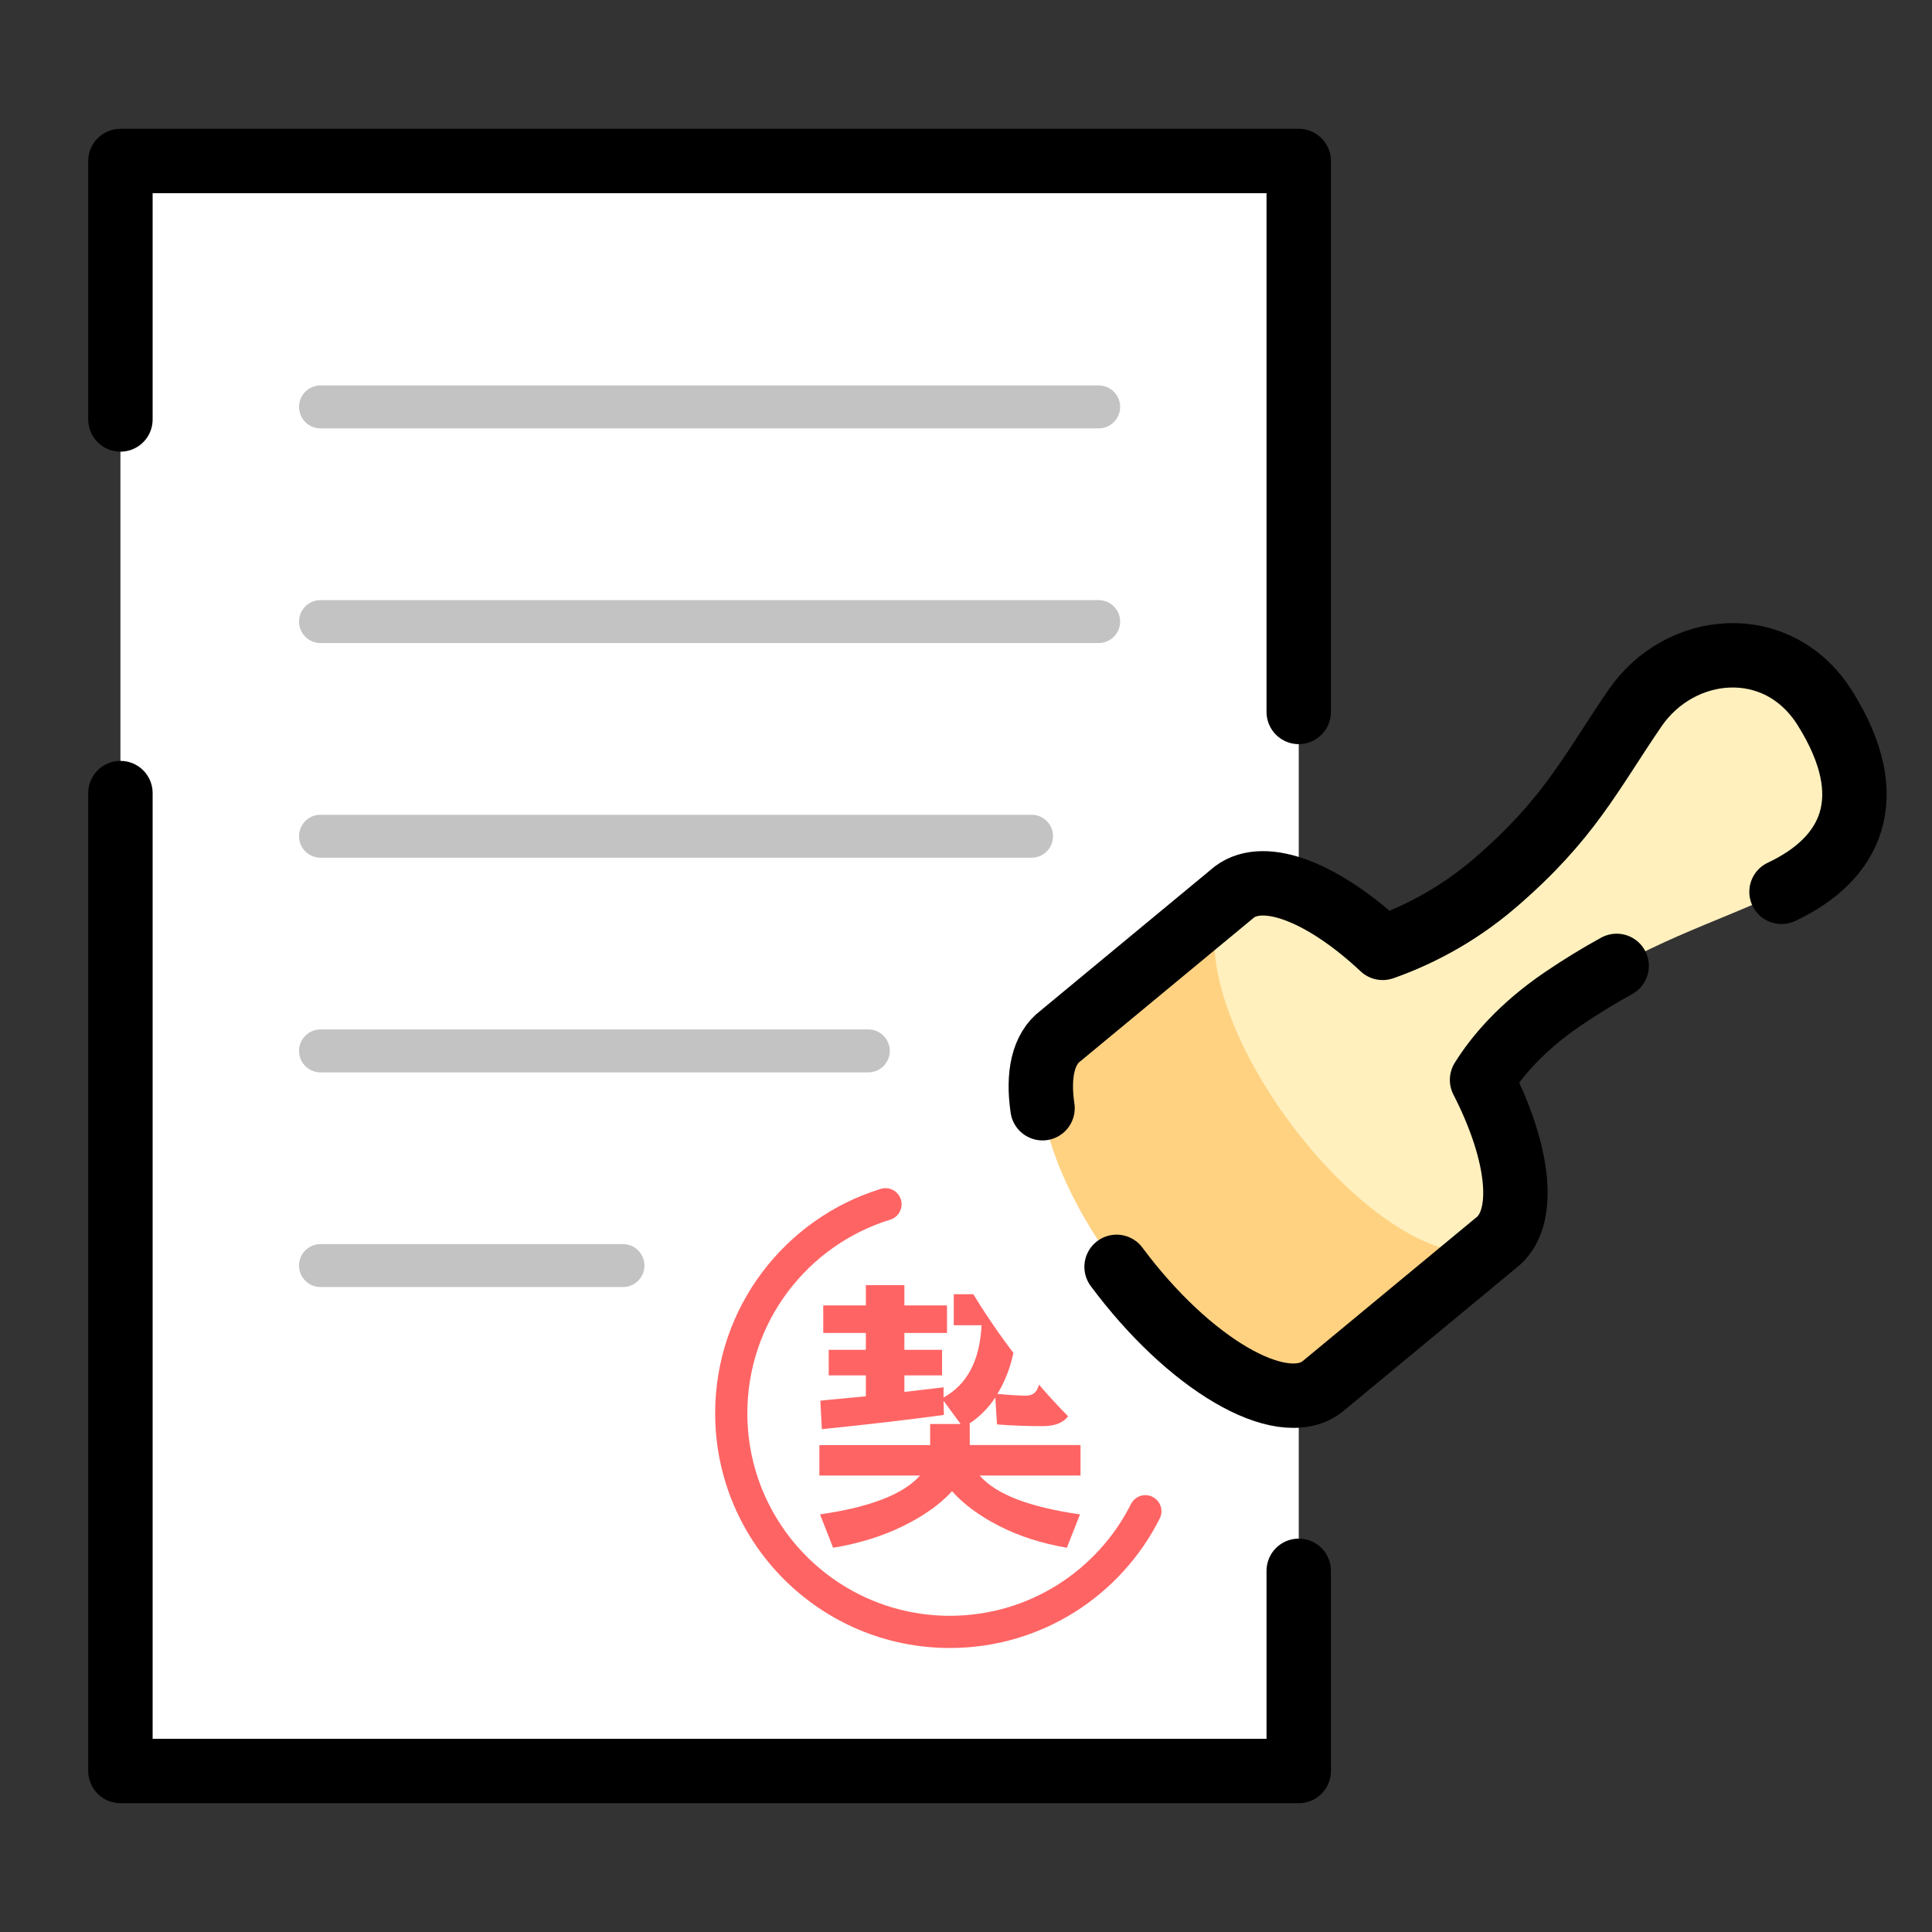 <?xml version="1.0" encoding="UTF-8"?>
<svg id="_レイヤー_1" data-name="レイヤー_1" xmlns="http://www.w3.org/2000/svg" version="1.1" xmlns:xlink="http://www.w3.org/1999/xlink" viewBox="0 0 180 180">
  <rect x="0" y="0" width="180" height="180" fill="#333333" stroke="none"/>
  <!-- Generator: Adobe Illustrator 29.3.1, SVG Export Plug-In . SVG Version: 2.1.0 Build 151)  -->
  <defs>
    <clipPath id="clippath">
      <rect width="180" height="180" fill="none"/>
    </clipPath>
    <clipPath id="clippath-1">
      <path d="M120.5,142.6c-8.57,0-18.27-6.03-26.51-17.12-11.61-15.62-12.77-31.13-2.96-38.78l-37.76,31.2-4.25,29.71,26.72,17.38h30.5l14.26-22.39Z" fill="none"/>
    </clipPath>
  </defs>
  <g clip-path="url(#clippath)">
    <g>
      <rect x="11.22" y="15" width="109.78" height="150" fill="#fff"/>
      <g>
        <g>
          <line x1="29.86" y1="37.91" x2="102.36" y2="37.91" fill="none" stroke="#c3c3c3" stroke-linecap="round" stroke-linejoin="round" stroke-width="4"/>
          <line x1="29.86" y1="57.91" x2="102.36" y2="57.91" fill="none" stroke="#c3c3c3" stroke-linecap="round" stroke-linejoin="round" stroke-width="4"/>
          <line x1="29.86" y1="77.91" x2="96.11" y2="77.91" fill="none" stroke="#c3c3c3" stroke-linecap="round" stroke-linejoin="round" stroke-width="4"/>
          <line x1="29.86" y1="97.91" x2="80.9" y2="97.91" fill="none" stroke="#c3c3c3" stroke-linecap="round" stroke-linejoin="round" stroke-width="4"/>
          <line x1="29.86" y1="117.91" x2="58.04" y2="117.91" fill="none" stroke="#c3c3c3" stroke-linecap="round" stroke-linejoin="round" stroke-width="4"/>
        </g>
        <g>
          <path d="M106.71,140.8c-3.35,6.67-10.25,11.24-18.21,11.24-11.25,0-20.37-9.12-20.37-20.37,0-9.16,6.05-16.91,14.37-19.47" fill="none" stroke="#ff6464" stroke-linecap="round" stroke-miterlimit="10" stroke-width="3"/>
          <g clip-path="url(#clippath-1)">
            <path d="M76.34,137.48v-2.84h10.32v-1.97h2.84l-1.59-2.16.03,1.32c-3.69.49-7.48.93-11.37,1.32l-.14-2.65c.31-.04.95-.1,1.93-.19.98-.09,1.75-.16,2.31-.22v-1.95h-3.46v-2.38h3.46v-1.57h-3.97v-2.57h3.97v-1.89h3.59v1.89h3.97v2.57h-3.97v1.57h3.51v2.38h-3.51v1.54c2.05-.23,3.27-.38,3.65-.43v.95c2.2-1.21,3.38-3.45,3.54-6.73h-2.59v-2.89h11.89c0,3.75-.11,6.47-.32,8.17-.22,1.7-.56,2.81-1.03,3.34-.47.52-1.22.78-2.27.78-1.42,0-2.84-.05-4.24-.16l-.16-2.51c-.65.99-1.47,1.81-2.46,2.46h.08v1.97h10.32v2.84h-9.4c1.51,1.75,4.63,2.95,9.35,3.62l-1.22,3.11c-2.34-.4-4.44-1.07-6.31-2.03-1.86-.95-3.33-2.04-4.39-3.24-1.1,1.21-2.61,2.29-4.54,3.24-1.93.95-4.11,1.63-6.54,2.03l-1.22-3.11c4.66-.67,7.77-1.87,9.32-3.62h-9.37ZM95.57,130.03c.43,0,.76-.14.97-.43s.38-.9.5-1.84c.12-.94.18-2.36.18-4.27h-2.49c-.11,2.47-.71,4.59-1.81,6.38,1.26.11,2.14.16,2.65.16Z" fill="#ff6464"/>
          </g>
        </g>
      </g>
      <polyline points="11.22 39.08 11.22 15 121 15 121 66.33" fill="none" stroke="#000" stroke-linecap="round" stroke-linejoin="round" stroke-width="6"/>
      <polyline points="121 146.35 121 165 11.22 165 11.22 73.89" fill="none" stroke="#000" stroke-linecap="round" stroke-linejoin="round" stroke-width="6"/>
      <g>
        <g>
          <path d="M123.15,129.23c-3.84,2.86-12.4-2.16-19.12-11.2-6.72-9.04-9.05-18.69-5.2-21.54l16.19-13.4,24.33,32.75-16.19,13.4Z" fill="#ffd282"/>
          <path d="M134.13,94.29c6.72,9.04,9.05,18.69,5.2,21.54-3.84,2.86-12.4-2.16-19.12-11.2-6.72-9.04-9.05-18.69-5.2-21.54,3.84-2.86,12.4,2.16,19.12,11.2Z" fill="#fff0be"/>
          <path d="M136.49,104.05c-1.74,1.29-5.62-.98-8.66-5.07-3.04-4.09-4.1-8.46-2.36-9.76,0,0,7.03-1.12,13.87-7,6.83-5.89,8.79-10.08,12.97-16.22,4.19-6.14,13.32-7.03,17.72-.02,5.28,8.41,2.43,14.07-4.05,17.11-6.47,3.04-12.56,4.68-20.37,9.98-7.81,5.3-9.12,10.98-9.12,10.98Z" fill="#fff0be"/>
        </g>
        <path d="M165.98,83.09c6.47-3.04,9.32-8.7,4.05-17.11-4.4-7.01-13.53-6.12-17.72.02-4.19,6.14-6.14,10.33-12.97,16.22-3.88,3.35-7.83,5.15-10.52,6.09-5.41-5.07-10.94-7.35-13.81-5.21l-16.19,13.4c-1.63,1.21-2.15,3.65-1.69,6.75" fill="none" stroke="#000" stroke-linecap="round" stroke-linejoin="round" stroke-width="6"/>
        <path d="M104.03,118.03c6.72,9.04,15.28,14.06,19.12,11.2l16.19-13.4c2.95-2.19,2.25-8.38-1.26-15.22,1.3-2.09,3.58-4.86,7.53-7.55,1.75-1.19,3.41-2.19,5.01-3.07" fill="none" stroke="#000" stroke-linecap="round" stroke-linejoin="round" stroke-width="6"/>
      </g>
    </g>
  </g>
</svg>